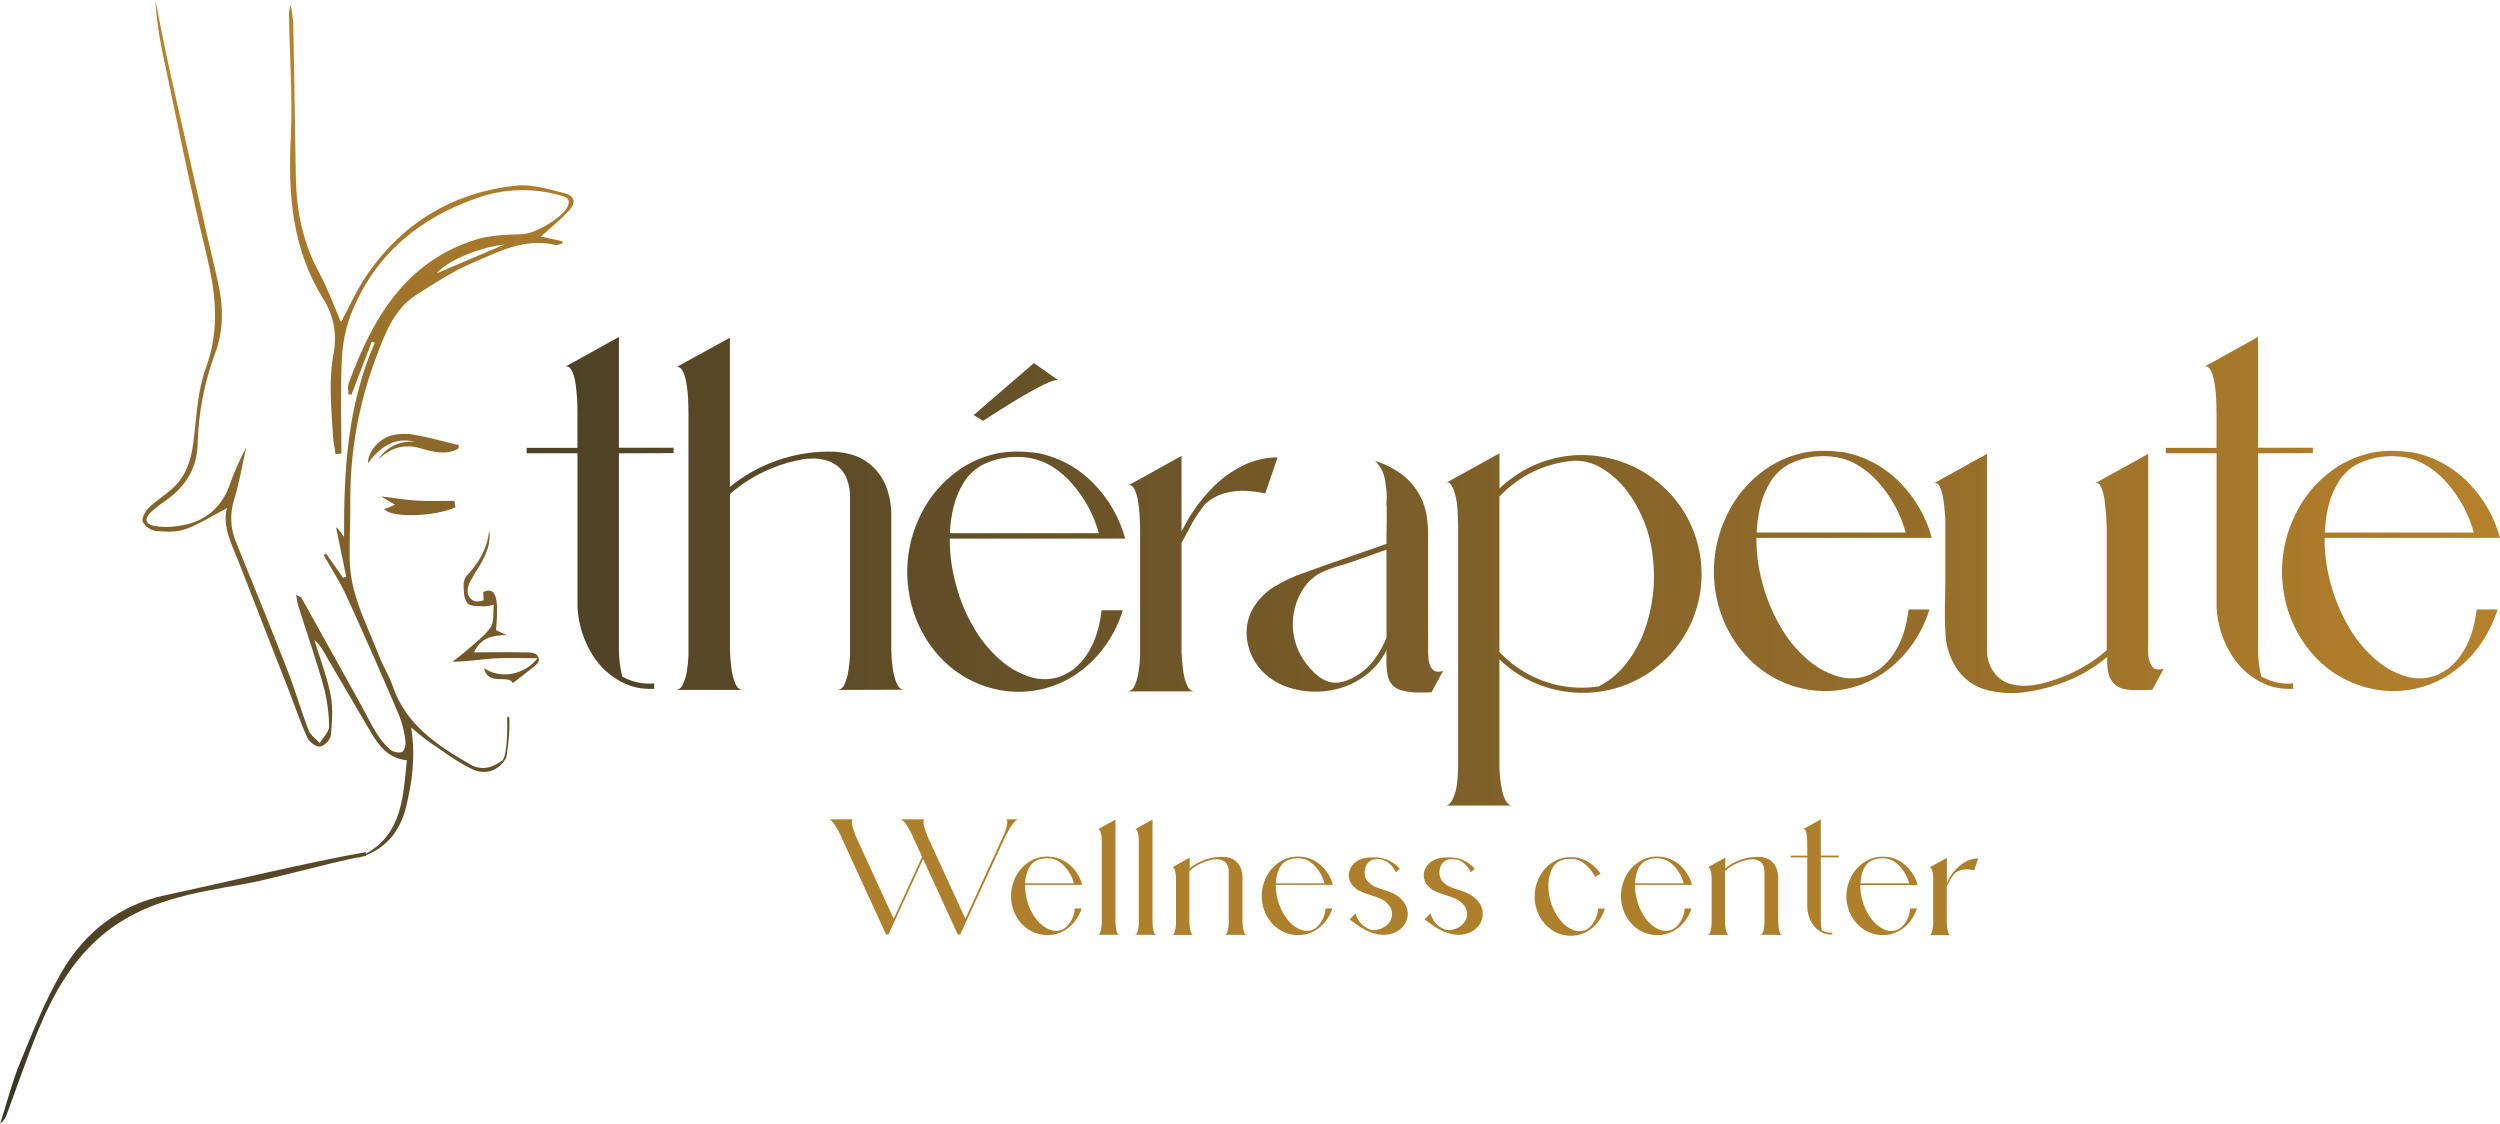<svg xmlns="http://www.w3.org/2000/svg" xmlns:xlink="http://www.w3.org/1999/xlink" id="Layer_1" viewBox="0 0 766.84 344.64"><defs><style>      .st0 {        fill: url(#linear-gradient2);      }      .st1 {        fill: url(#linear-gradient10);      }      .st2 {        fill: url(#linear-gradient1);      }      .st3 {        fill: url(#linear-gradient9);      }      .st4 {        fill: url(#linear-gradient8);      }      .st5 {        fill: url(#linear-gradient11);      }      .st6 {        fill: #af802c;      }      .st7 {        fill: url(#linear-gradient12);      }      .st8 {        fill: url(#linear-gradient7);      }      .st9 {        fill: url(#linear-gradient4);      }      .st10 {        fill: url(#linear-gradient5);      }      .st11 {        fill: url(#linear-gradient3);      }      .st12 {        fill: url(#linear-gradient6);      }      .st13 {        fill: url(#linear-gradient13);      }      .st14 {        fill: url(#linear-gradient);      }    </style><linearGradient id="linear-gradient" x1="692.94" y1="-59.5" x2="-159.32" y2="-59.5" gradientTransform="translate(85.42 97.82) scale(1 -1)" gradientUnits="userSpaceOnUse"><stop offset="0" stop-color="#b7822c"></stop><stop offset="1" stop-color="#242924"></stop></linearGradient><linearGradient id="linear-gradient1" x1="692.94" y1="-59.79" x2="-159.32" y2="-59.79" gradientTransform="translate(85.42 97.82) scale(1 -1)" gradientUnits="userSpaceOnUse"><stop offset="0" stop-color="#b7822c"></stop><stop offset="1" stop-color="#242924"></stop></linearGradient><linearGradient id="linear-gradient2" x1="692.94" y1="-63.97" x2="-159.32" y2="-63.97" gradientTransform="translate(85.42 97.82) scale(1 -1)" gradientUnits="userSpaceOnUse"><stop offset="0" stop-color="#b7822c"></stop><stop offset="1" stop-color="#242924"></stop></linearGradient><linearGradient id="linear-gradient3" x1="692.94" y1="-78.31" x2="-159.32" y2="-78.31" gradientTransform="translate(85.42 97.82) scale(1 -1)" gradientUnits="userSpaceOnUse"><stop offset="0" stop-color="#b7822c"></stop><stop offset="1" stop-color="#242924"></stop></linearGradient><linearGradient id="linear-gradient4" x1="692.94" y1="-95.24" x2="-159.32" y2="-95.24" gradientTransform="translate(85.42 97.82) scale(1 -1)" gradientUnits="userSpaceOnUse"><stop offset="0" stop-color="#b7822c"></stop><stop offset="1" stop-color="#242924"></stop></linearGradient><linearGradient id="linear-gradient5" x1="692.94" y1="-77.31" x2="-159.32" y2="-77.31" gradientTransform="translate(85.42 97.82) scale(1 -1)" gradientUnits="userSpaceOnUse"><stop offset="0" stop-color="#b7822c"></stop><stop offset="1" stop-color="#242924"></stop></linearGradient><linearGradient id="linear-gradient6" x1="692.94" y1="-78.08" x2="-159.32" y2="-78.08" gradientTransform="translate(85.42 97.82) scale(1 -1)" gradientUnits="userSpaceOnUse"><stop offset="0" stop-color="#b7822c"></stop><stop offset="1" stop-color="#242924"></stop></linearGradient><linearGradient id="linear-gradient7" x1="692.94" y1="-59.5" x2="-159.32" y2="-59.5" gradientTransform="translate(85.42 97.82) scale(1 -1)" gradientUnits="userSpaceOnUse"><stop offset="0" stop-color="#b7822c"></stop><stop offset="1" stop-color="#242924"></stop></linearGradient><linearGradient id="linear-gradient8" x1="692.94" y1="-77.31" x2="-159.32" y2="-77.31" gradientTransform="translate(85.42 97.82) scale(1 -1)" gradientUnits="userSpaceOnUse"><stop offset="0" stop-color="#b7822c"></stop><stop offset="1" stop-color="#242924"></stop></linearGradient><linearGradient id="linear-gradient9" x1="2.58" y1="63.63" x2="2.58" y2="-293.22" gradientTransform="translate(85.42 97.82) scale(1 -1)" gradientUnits="userSpaceOnUse"><stop offset="0" stop-color="#b7822c"></stop><stop offset="1" stop-color="#242924"></stop></linearGradient><linearGradient id="linear-gradient10" x1="66.64" y1="63.63" x2="66.64" y2="-293.22" gradientTransform="translate(85.42 97.82) scale(1 -1)" gradientUnits="userSpaceOnUse"><stop offset="0" stop-color="#b7822c"></stop><stop offset="1" stop-color="#242924"></stop></linearGradient><linearGradient id="linear-gradient11" x1="41.37" y1="63.63" x2="41.37" y2="-293.22" gradientTransform="translate(85.42 97.82) scale(1 -1)" gradientUnits="userSpaceOnUse"><stop offset="0" stop-color="#b7822c"></stop><stop offset="1" stop-color="#242924"></stop></linearGradient><linearGradient id="linear-gradient12" x1="42.87" y1="63.63" x2="42.87" y2="-293.22" gradientTransform="translate(85.42 97.82) scale(1 -1)" gradientUnits="userSpaceOnUse"><stop offset="0" stop-color="#b7822c"></stop><stop offset="1" stop-color="#242924"></stop></linearGradient><linearGradient id="linear-gradient13" x1="69.95" y1="63.63" x2="69.95" y2="-293.22" gradientTransform="translate(85.42 97.82) scale(1 -1)" gradientUnits="userSpaceOnUse"><stop offset="0" stop-color="#b7822c"></stop><stop offset="1" stop-color="#242924"></stop></linearGradient></defs><path class="st14" d="M189.85,139.05v60.26c.02,2.76.36,5.51,1,8.2,2.52,1.44,5.38,2.19,8.28,2.18.5,0,1,0,1.53-.08v1.69h-1.53c-2.57,0-5.11-.54-7.45-1.61-4.19-1.92-7.7-5.05-10.07-9-2.69-4.38-4.23-9.37-4.47-14.5v-47.16h-15.59v-1.65h15.57v-10.32c0-2,0-3.79-.15-5.29s-.22-2.77-.39-3.83c-.13-.89-.31-1.77-.55-2.64-.16-.57-.38-1.12-.66-1.64-.18-.32-.4-.62-.66-.89-.16-.16-.36-.28-.58-.35-.15-.03-.3-.03-.45,0h-.23l3.67-2,12.73-7.08v34h16.76v1.65l-16.76.06Z"></path><path class="st2" d="M256.78,211.63c1.01-.06,1.89-.71,2.23-1.67.6-1.31,1.01-2.71,1.21-4.14.26-1.63.43-3.27.52-4.92v-48.08c.08-2.15-.3-4.29-1.12-6.28-.62-1.46-1.6-2.73-2.86-3.69-1.11-.82-2.37-1.42-3.71-1.75-1.22-.31-2.48-.46-3.74-.45-1,0-2.01.07-3,.22-3.31.57-6.54,1.5-9.64,2.78-2.46,1.02-4.83,2.24-7.08,3.65-2.01,1.25-3.91,2.67-5.69,4.24v47.98c.06,1.7.2,3.48.43,5.33.19,1.64.59,3.25,1.2,4.78.56,1.33,1.36,2,2.41,2h-20.71c1.01-.06,1.89-.72,2.22-1.67.61-1.31,1.03-2.69,1.24-4.12.27-1.63.44-3.27.49-4.92v-73.65c0-2-.05-3.8-.14-5.29s-.23-2.78-.39-3.83c-.13-.89-.32-1.77-.56-2.64-.16-.59-.38-1.15-.67-1.69-.17-.33-.39-.63-.66-.88-.16-.16-.37-.28-.59-.35-.14-.04-.3-.04-.44,0h-.2l3.62-2,12.73-7v45.76c8.48-6.92,19.06-10.74,30-10.83,2.29-.05,4.58.21,6.8.78,3.12.78,5.93,2.49,8.07,4.9,1.69,1.95,2.94,4.25,3.64,6.73.6,2.07.94,4.21,1,6.37v42.14c.04,1.78.17,3.56.41,5.33.2,1.64.61,3.25,1.22,4.78.56,1.33,1.35,2,2.37,2l-20.61.08Z"></path><path class="st0" d="M345.13,165.21h-53.79c-.03,5.38.77,10.72,2.39,15.85.05.22.11.41.16.56s.11.31.17.47l.12.4c0,.06,0,.12,0,.18,1.3,3.8,3.02,7.45,5.13,10.87,2.11,3.44,4.75,6.53,7.81,9.15,2.48,2.15,5.36,3.79,8.48,4.82,3.12,1.09,6.52,1.09,9.64,0l1-.42c.98-.49,1.93-1.03,2.84-1.64,4.92-3.88,7.86-9.96,8.82-18.25h6.52c-1.31,4.22-3.34,8.18-6,11.7-2.65,3.53-5.95,6.52-9.72,8.81-6.35,3.82-13.84,5.27-21.15,4.11-7.33-1.15-14.07-4.73-19.13-10.16-5.09-5.49-8.43-12.37-9.59-19.77-1.24-7.37-.34-14.95,2.59-21.83h0c2.85-6.94,7.79-12.83,14.13-16.85,3.21-1.97,6.73-3.38,10.42-4.16,2.03-.38,4.09-.56,6.16-.54,2.06.03,4.12.18,6.16.46h0c6.52,1.29,12.5,4.53,17.13,9.31,4.64,4.71,7.99,10.54,9.71,16.93ZM301.72,142.39c-2.45,1.25-4.53,3.13-6,5.45-1.48,2.35-2.57,4.92-3.22,7.62-.66,2.65-1.04,5.37-1.13,8.1h45.68c-1.55-5.62-4.35-10.81-8.19-15.2-1.68-1.92-3.6-3.6-5.73-5-2.13-1.39-4.51-2.35-7-2.84-4.88-.88-9.92-.23-14.41,1.87ZM324.72,116.72c-.65-.33-2.18.09-4.57,1.26s-5,2.61-7.86,4.33-6.44,4-10.76,6.77l-2.88-1.77,18.5-15.94,7.57,5.35Z"></path><path class="st11" d="M381.59,142.63c3.22-1.52,6.74-2.32,10.3-2.34l-3.79,11.08c-2.22-.49-4.49-.76-6.76-.83-2.06-.01-4.1.28-6.07.87-2.18.65-4.17,1.82-5.79,3.42-1.3,1.67-2.5,3.42-3.59,5.23h0c-.08.19-.33.66-.74,1.42l-1.36,2.51-1.37,2.53v33.45c.06,1.7.2,3.48.44,5.33.18,1.64.58,3.25,1.19,4.78.56,1.33,1.37,2,2.41,2h-20.71c1.02-.05,1.9-.72,2.23-1.69.61-1.31,1.02-2.71,1.23-4.14.28-1.63.44-3.27.5-4.92v-37.9c0-2-.05-3.76-.15-5.27s-.22-2.79-.39-3.85c-.13-.88-.31-1.75-.55-2.61-.16-.57-.38-1.12-.64-1.65-.16-.34-.39-.64-.66-.89-.18-.15-.38-.27-.6-.35-.14-.04-.29-.04-.43,0-.07.02-.14.04-.21.08l3.63-2,12.71-7.07v23.19c.58-1,1.08-2,1.49-2.72.08-.16.18-.34.29-.53s.2-.37.28-.52c.06-.08.1-.17.13-.27.55-.93,1.38-2.17,2.49-3.72,1.28-1.76,2.67-3.43,4.18-5,2.92-3.17,6.42-5.75,10.31-7.62ZM438.06,198.24v.45c-.06,1.21,0,2.43.14,3.63.09,1.1.51,2.14,1.2,3,.64.75,1.74.91,3.27.5l-.68,1.19c-.31.58-.66,1.23-1.05,1.94s-.79,1.43-1.13,2.06-.57,1.07-.68,1.32c-1.59.11-3.21.13-4.86.08-1.62-.06-3.23-.32-4.78-.78-1.94-.63-3.38-2.25-3.79-4.25-.41-2.03-.55-4.1-.41-6.17v-1.78c-1.72,3.5-4.36,6.47-7.64,8.59-3.26,2.14-6.98,3.49-10.85,3.94-3.56.44-7.18.16-10.63-.81-3.46-.94-6.6-2.79-9.1-5.37-2.33-2.49-3.88-5.6-4.45-8.96-.61-3.34-.09-6.79,1.48-9.8,1.61-2.92,3.96-5.37,6.82-7.09,2.86-1.74,5.91-3.16,9.08-4.24,4.97-1.79,9.96-3.54,14.95-5.27l10.34-3.6v-3.1c0-1.26.02-2.57.06-3.93v-3.52c.03-.55,0-1.1-.08-1.65v-.37c.08-2.3-.06-4.6-.41-6.88-.34-2.29-1.42-4.4-3.09-6,2.61.8,5.09,1.99,7.35,3.52,2.26,1.54,4.19,3.53,5.67,5.83,1.23,1.92,2.1,4.05,2.59,6.28.47,2.23.7,4.5.66,6.78v22.2l.02,12.26ZM425.29,195.6v-27l-3.46,1.22c-2.53.91-5.05,1.8-7.58,2.68-1,.33-1.93.63-2.92.9-2.26.6-4.45,1.43-6.55,2.47-2.13,1.2-3.92,2.92-5.19,5-4.43,7.06-3.99,16.14,1.11,22.74.9,1.2,1.92,2.3,3.05,3.29,1.12,1.01,2.44,1.77,3.87,2.23,1.38.38,2.84.38,4.22,0,1.4-.38,2.75-.95,4-1.69,2.22-1.32,4.15-3.06,5.7-5.13,1.54-2.06,2.8-4.32,3.75-6.71h0ZM425.29,154.6c0-.19.06-.76.08-1.71.02-1.14-.03-2.27-.16-3.4,0,.74,0,1.59.06,2.54s.02,1.79.02,2.59v-.02Z"></path><path class="st9" d="M511.17,150.25c14.28,14.17,14.37,37.23.2,51.51-8.14,8.21-19.7,12.06-31.13,10.38-7.64-1.07-14.74-4.52-20.31-9.86v32.66c.03,2.62.32,5.23.87,7.79.15.61.34,1.22.55,1.81.24.64.57,1.24,1,1.77.39.51,1.01.8,1.65.78h-20.75c.53.02,1.05-.19,1.42-.57.37-.39.67-.83.89-1.32.72-1.53,1.19-3.16,1.38-4.84.2-1.69.3-3.39.31-5.09v-73.36c0-1.95-.06-3.95-.19-6-.14-1.98-.54-3.92-1.21-5.79-.14-.34-.3-.68-.48-1-.19-.36-.45-.68-.76-.93-.29-.21-.67-.25-1-.1l13.1-7.25c1.1-.6,2.18-1.21,3.25-1.81v10.79c3.03-2.9,6.52-5.27,10.34-7,6.76-3.07,14.31-3.99,21.61-2.62,7.29,1.33,14,4.83,19.26,10.05ZM485.35,210.93c1.67,0,3.34-.12,5-.37,3.37-1.73,6.32-4.19,8.61-7.21,2.32-3.01,4.16-6.36,5.46-9.93,2.62-7.23,3.49-14.97,2.55-22.6-.81-7.66-3.76-14.94-8.52-21-1.97-2.42-4.34-4.49-7-6.12-2.63-1.68-5.71-2.5-8.83-2.37-8.67.72-16.76,4.64-22.7,11v47.66c3.28,3.48,7.23,6.25,11.62,8.15,4.36,1.88,9.06,2.83,13.81,2.79Z"></path><path class="st10" d="M585.42,186.95h6.42c-1.3,4.22-3.33,8.18-6,11.7-2.65,3.53-5.95,6.52-9.72,8.82-6.35,3.82-13.83,5.28-21.15,4.12-7.33-1.15-14.06-4.72-19.13-10.14-5.1-5.49-8.44-12.37-9.6-19.77-1.23-7.39-.31-14.98,2.65-21.86h0c2.84-6.95,7.78-12.83,14.12-16.85,3.21-1.96,6.73-3.37,10.41-4.15,2.03-.38,4.09-.56,6.16-.53,2.06.03,4.12.18,6.16.45h0c6.51,1.3,12.47,4.55,17.09,9.31,4.64,4.71,8,10.54,9.73,16.93h-53.8c-.03,5.37.78,10.72,2.4,15.84.04.19.1.37.17.55,0,.16.1.31.16.48s.11.34.16.53c1.3,3.82,3.02,7.48,5.13,10.92,2.11,3.44,4.74,6.52,7.81,9.14,2.48,2.15,5.36,3.79,8.48,4.82,3.12,1.09,6.52,1.09,9.64,0l1-.41c.98-.49,1.93-1.04,2.84-1.65,4.94-3.87,7.9-9.95,8.87-18.25ZM538.87,163.35h45.68c-1.55-5.62-4.35-10.81-8.19-15.2-1.67-1.92-3.6-3.6-5.73-5-2.13-1.39-4.5-2.36-7-2.84-4.9-.9-9.95-.25-14.46,1.85-2.45,1.25-4.52,3.14-6,5.46-1.48,2.35-2.57,4.92-3.21,7.62-.65,2.66-1.02,5.38-1.11,8.11h.02Z"></path><path class="st12" d="M659.95,204.13c.58,1.18,1.83,1.51,3.75,1-.11.25-.33.66-.66,1.23-.33.58-.68,1.23-1.07,1.94s-.75,1.42-1.09,2l-.72,1.3-3.09.06h-2.65c-.72,0-1.45-.07-2.16-.19-2.37-.24-4.41-1.78-5.27-4-.52-1.74-.73-3.55-.62-5.36v-.62c-4.47,3.77-9.63,6.64-15.2,8.45-3.48,1.21-7.09,2.03-10.75,2.45-3.66.43-7.37.18-10.94-.72-3.63-.94-6.82-3.13-9-6.18-2.13-3.06-3.4-6.63-3.69-10.34-.25-3.77-.3-7.55-.17-11.33.06-1.7.09-3.37.09-5v-18.89c0-.24,0-1.05-.13-2.41s-.24-2.82-.49-4.38c-.18-1.33-.54-2.62-1.07-3.85-.47-1-1.1-1.34-1.9-1,3.85-2.12,7.69-4.25,11.5-6.39,1.61-.9,3.23-1.8,4.86-2.68v61.08c.16,2.19.94,4.3,2.24,6.07,1.33,1.76,3.23,3.01,5.38,3.53,2.07.49,4.21.59,6.32.29,2.11-.3,4.18-.8,6.2-1.49,6.12-1.89,11.78-5.05,16.6-9.27v-35.95c0-.66,0-1.88-.1-3.65s-.22-3.62-.46-5.54c-.15-1.61-.52-3.19-1.09-4.7-.49-1.2-1.15-1.64-2-1.31,4.09-2.25,8.18-4.51,12.28-6.8,1.37-.74,2.73-1.5,4.08-2.27v57.92c-.06,1.22-.06,2.44,0,3.66.08,1.18.43,2.32,1.02,3.34Z"></path><path class="st8" d="M692.62,139.05v60.26c.02,2.76.35,5.51,1,8.2,2.52,1.44,5.37,2.19,8.27,2.18.5,0,1,0,1.53-.08v1.69h-1.53c-2.57,0-5.11-.54-7.45-1.61-4.19-1.92-7.7-5.05-10.07-9-2.69-4.38-4.23-9.37-4.47-14.5v-47.16h-15.58v-1.65h15.57v-10.32c0-2-.05-3.79-.15-5.29s-.22-2.77-.39-3.83c-.13-.89-.31-1.77-.55-2.64-.16-.57-.38-1.12-.66-1.64-.17-.33-.4-.63-.66-.89-.16-.16-.36-.28-.58-.35-.15-.03-.3-.03-.45,0h-.23l3.67-2,12.73-7.08v34h16.8v1.65l-16.8.06Z"></path><path class="st4" d="M759.67,186.95h6.43c-1.31,4.22-3.34,8.18-6,11.7-2.65,3.53-5.95,6.52-9.72,8.82-6.35,3.82-13.83,5.28-21.15,4.12-7.33-1.15-14.07-4.72-19.14-10.14-5.1-5.49-8.44-12.37-9.59-19.77-1.22-7.39-.3-14.98,2.66-21.86h0c2.85-6.94,7.79-12.83,14.13-16.85,3.21-1.97,6.74-3.37,10.42-4.15,2.03-.38,4.09-.56,6.16-.53,2.06.03,4.12.18,6.16.45h0c6.51,1.3,12.47,4.55,17.09,9.31,4.64,4.71,7.99,10.54,9.72,16.93h-53.79c-.04,5.37.76,10.72,2.37,15.84.04.19.1.37.16.55l.17.48c0,.16.11.34.16.53,1.29,3.82,3.01,7.49,5.13,10.92,2.11,3.43,4.74,6.52,7.8,9.14,2.49,2.15,5.37,3.79,8.49,4.82,3.12,1.09,6.52,1.09,9.64,0l1-.41c.98-.49,1.93-1.04,2.84-1.65,4.95-3.87,7.91-9.95,8.86-18.25ZM713.13,163.35h45.68c-1.55-5.62-4.36-10.81-8.2-15.2-1.67-1.92-3.59-3.61-5.72-5-2.13-1.39-4.5-2.36-7-2.84-4.9-.89-9.96-.24-14.47,1.87-2.45,1.25-4.53,3.14-6,5.46-1.48,2.35-2.57,4.92-3.22,7.62-.64,2.65-.99,5.36-1.07,8.09Z"></path><path class="st6" d="M312.42,251.32c-.39.05-.75.25-1,.55-.41.42-.78.88-1.11,1.37-.37.53-.7,1.07-1,1.61s-.55,1-.73,1.36l-.29.56-13.77,29.89h-.73l-10.64-23.17-10.63,23.17h-.73l-14.09-30.7c-.19-.4-.42-.86-.7-1.38s-.58-1-.9-1.52c-.29-.45-.63-.86-1-1.24-.24-.28-.58-.46-.95-.5h7.67c-.31,0-.48.19-.51.56-.03.46.01.93.13,1.38.13.54.28,1.08.47,1.63s.36,1,.51,1.36.22.55.23.57l11.48,25,8.71-19-3.16-6.88h0c-.19-.39-.42-.85-.7-1.37s-.58-1-.9-1.52c-.29-.44-.63-.86-1-1.23-.24-.28-.57-.46-.93-.5h7.65c-.31,0-.48.19-.51.56-.03.46.01.93.13,1.38.13.54.28,1.08.47,1.63s.44,1.18.74,1.93l11.48,25,11.83-25.78c.15-.39.32-.84.49-1.37.17-.51.32-1.03.43-1.56.11-.42.15-.85.1-1.28-.04-.34-.21-.51-.51-.51h3.97Z"></path><path class="st6" d="M329.68,278.66h2.1c-.44,1.38-1.12,2.67-2,3.82-.87,1.16-1.95,2.14-3.18,2.89-2.08,1.25-4.53,1.72-6.92,1.34-2.4-.37-4.6-1.54-6.26-3.31-1.66-1.8-2.75-4.05-3.14-6.47-.39-2.41-.09-4.89.87-7.14h0c.93-2.27,2.54-4.2,4.62-5.51,1.05-.65,2.2-1.11,3.41-1.36.66-.13,1.33-.19,2-.18.67.01,1.34.06,2,.15h0c2.13.41,4.08,1.45,5.59,3,1.52,1.54,2.62,3.45,3.18,5.54h-17.53c-.01,1.76.25,3.5.78,5.18,0,.08,0,.14.05.19l.06.15v.18c.42,1.25.99,2.45,1.68,3.57.69,1.12,1.55,2.14,2.55,3,.82.7,1.76,1.23,2.78,1.57,1.02.36,2.13.36,3.15,0l.34-.14c.32-.16.63-.34.93-.53,1.75-1.5,2.81-3.64,2.94-5.94ZM314.42,270.94h15c-.51-1.85-1.42-3.56-2.68-5-.55-.63-1.18-1.18-1.88-1.63-.69-.46-1.47-.77-2.29-.93-1.6-.3-3.25-.09-4.72.6-.8.41-1.47,1.03-1.95,1.79-.48.77-.84,1.61-1.05,2.49-.24.88-.38,1.77-.43,2.68Z"></path><path class="st6" d="M343.42,286.73h-6.76c.33-.02.62-.23.73-.55.2-.43.33-.88.4-1.35.08-.53.14-1.07.16-1.61v-25.81c0-.48-.08-.91-.13-1.26-.05-.29-.11-.58-.19-.86-.05-.19-.12-.37-.22-.54-.05-.11-.12-.2-.2-.29-.05-.05-.12-.09-.19-.11-.05-.01-.1-.01-.15,0h-.07l5.36-2.95v31.42c.01.58.05,1.16.13,1.74.06.54.19,1.06.4,1.56.12.39.38.61.73.61Z"></path><path class="st6" d="M354.78,286.73h-6.76c.33-.02.62-.23.73-.55.2-.43.33-.88.4-1.35.08-.53.14-1.07.16-1.61v-25.81c0-.48-.08-.91-.13-1.26-.05-.29-.11-.58-.19-.86-.05-.19-.12-.37-.22-.54-.05-.11-.12-.2-.2-.29-.05-.05-.12-.09-.19-.11-.05-.01-.1-.01-.15,0h-.07l5.36-2.95v31.42c.01.58.05,1.16.13,1.74.06.54.19,1.06.4,1.56.14.39.37.61.73.61Z"></path><path class="st6" d="M375.61,286.73c.33-.02.62-.24.72-.55.2-.43.34-.88.4-1.35.09-.53.14-1.07.17-1.61v-15.72c.02-.68-.1-1.36-.36-2-.21-.48-.53-.89-.94-1.21-.36-.27-.78-.47-1.22-.57-.4-.1-.81-.15-1.22-.15-.33,0-.67.03-1,.08-1.08.18-2.14.48-3.16.9-.8.34-1.57.74-2.31,1.2-.66.4-1.28.86-1.86,1.38v15.69c.01.58.05,1.16.13,1.74.06.54.19,1.06.4,1.56.18.44.44.66.77.66h-6.71c.33-.02.62-.24.73-.55.2-.43.33-.88.4-1.35.08-.53.14-1.07.16-1.61v-14.17c0-.49-.08-.91-.13-1.25s-.12-.64-.18-.87c-.05-.19-.12-.36-.22-.53-.06-.11-.13-.2-.21-.29-.05-.06-.12-.1-.19-.12-.05,0-.1,0-.15,0h-.06l1.18-.66,4.17-2.31v3.29c.49-.4,1.01-.78,1.55-1.12,1.06-.67,2.2-1.21,3.39-1.61,1.57-.53,3.22-.8,4.88-.81.75-.02,1.5.06,2.22.25,1.02.26,1.94.82,2.64,1.61.55.64.96,1.39,1.19,2.2.2.68.3,1.38.32,2.08v13.86c0,.55.07,1.14.15,1.74.06.54.19,1.06.4,1.56.18.44.44.66.77.66l-6.82-.05Z"></path><path class="st6" d="M406.58,278.66h2.1c-.44,1.38-1.12,2.67-2,3.82-.87,1.16-1.95,2.14-3.18,2.89-2.07,1.25-4.52,1.72-6.91,1.34-2.4-.37-4.6-1.54-6.26-3.31-1.67-1.79-2.76-4.05-3.14-6.47-.4-2.41-.1-4.89.86-7.14h0c.93-2.27,2.54-4.2,4.62-5.51,1.05-.65,2.2-1.11,3.41-1.36.66-.13,1.33-.19,2-.18.67.01,1.34.06,2,.15h0c2.12.41,4.07,1.46,5.59,3,1.52,1.54,2.62,3.45,3.18,5.54h-17.52c-.01,1.76.25,3.5.78,5.18,0,.07.02.13.05.19.02.05.04.1.05.15l.06.18c.42,1.25.99,2.45,1.68,3.57.69,1.13,1.55,2.14,2.55,3,.81.7,1.75,1.23,2.77,1.57,1.02.36,2.14.36,3.16,0l.33-.14c.32-.16.63-.33.93-.53,1.73-1.51,2.77-3.65,2.89-5.94ZM391.35,270.94h14.94c-.5-1.85-1.42-3.56-2.68-5-.54-.63-1.17-1.18-1.87-1.63-.69-.46-1.47-.77-2.29-.93-1.6-.3-3.25-.09-4.73.6-.8.41-1.47,1.03-1.95,1.79-.48.77-.84,1.61-1.05,2.49-.22.88-.34,1.78-.37,2.68h0Z"></path><path class="st6" d="M431.02,277.36c1.21,2.08,1.02,4.69-.46,6.58-.76.98-1.78,1.73-2.93,2.18-1.15.46-2.38.67-3.61.62-1.91-.11-3.76-.66-5.43-1.59-.47-.25-.92-.52-1.36-.82h0c-.1-.07-.2-.14-.31-.2l-1.61-1.12-1.35-1,1.85-1.85c.28,1.18.87,2.27,1.7,3.15.81.89,1.85,1.55,3,1.89.61.15,1.24.15,1.85,0,1.2-.22,2.32-.77,3.22-1.6.76-.71,1.25-1.67,1.4-2.7.12-1.03-.13-2.08-.72-2.94-.65-.95-1.55-1.7-2.59-2.19-1.05-.48-2.13-.88-3.24-1.19h0c-.64-.2-1.27-.42-1.89-.64-.63-.23-1.23-.51-1.8-.85-.21-.08-.4-.18-.58-.32-.19-.14-.36-.29-.53-.43-.02-.03-.05-.06-.09-.08-.41-.35-.77-.76-1.08-1.21-.6-.92-.86-2.03-.71-3.12.16-1.18.72-2.27,1.59-3.09.87-.82,1.94-1.38,3.11-1.62,1.05-.2,2.11-.28,3.18-.24,1.17,0,2.34.18,3.45.56.94.36,1.83.83,2.64,1.42.62.43,1.18.94,1.67,1.51l-1.25,1.1c-.45-1.04-1.13-1.96-2-2.69-.82-.78-1.88-1.24-3-1.32h-.14c-.55-.05-1.11-.02-1.66.08-.87.21-1.63.75-2.11,1.5-.5.88-.73,1.9-.65,2.91.07,1.03.55,2,1.32,2.69.6.56,1.3,1.02,2.06,1.33.75.31,1.52.58,2.31.82.45.13.89.27,1.33.43,1.1.36,2.14.88,3.1,1.52.95.65,1.75,1.52,2.32,2.52Z"></path><path class="st6" d="M454.03,277.36c1.21,2.08,1.02,4.69-.46,6.58-.77.97-1.78,1.73-2.93,2.18-1.15.46-2.38.67-3.62.62-1.91-.11-3.76-.66-5.43-1.59-.47-.25-.92-.52-1.36-.82h0c-.1-.07-.2-.14-.31-.2l-1.62-1.12-1.34-1,1.84-1.85c.29,1.18.88,2.26,1.71,3.15.81.89,1.85,1.55,3,1.89.6.15,1.24.15,1.84,0,1.2-.22,2.32-.77,3.22-1.6.77-.71,1.26-1.66,1.41-2.7.12-1.03-.13-2.08-.72-2.94-.66-.94-1.55-1.7-2.59-2.19-1.05-.48-2.13-.88-3.24-1.19h0c-.64-.2-1.27-.42-1.9-.64-.62-.23-1.22-.51-1.79-.85-.21-.07-.41-.18-.58-.32-.19-.14-.37-.29-.53-.43l-.09-.08c-.42-.35-.78-.76-1.08-1.21-.6-.92-.86-2.03-.72-3.12.16-1.18.73-2.27,1.6-3.09.87-.82,1.94-1.38,3.11-1.62,1.05-.2,2.11-.28,3.18-.24,1.17,0,2.34.18,3.45.56.94.36,1.83.83,2.64,1.42.61.44,1.17.95,1.67,1.51l-1.26,1.1c-.45-1.04-1.13-1.96-2-2.69-.83-.78-1.91-1.25-3.05-1.32h-.13c-.55-.05-1.11-.02-1.66.08-.87.21-1.63.74-2.12,1.5-.5.89-.72,1.9-.64,2.91.07,1.03.55,2,1.32,2.69.58.56,1.26,1.01,2,1.33.75.31,1.52.58,2.31.82.45.13.9.27,1.34.43,1.1.37,2.14.88,3.1,1.52.99.64,1.82,1.5,2.43,2.52Z"></path><path class="st6" d="M489.52,283.59c-1.27,1.39-2.88,2.42-4.67,3-1.52.47-3.14.57-4.71.31-1.57-.26-3.07-.87-4.37-1.79-1.43-1.02-2.61-2.35-3.45-3.89-.85-1.54-1.38-3.24-1.54-5-.16-1.76.03-3.53.56-5.21.52-1.69,1.4-3.24,2.58-4.56,1.15-1.27,2.58-2.26,4.18-2.89.9-.34,1.85-.55,2.81-.62.96-.05,1.92-.02,2.87.11h0c1.48.29,2.87.9,4.1,1.77,1.23.88,2.28,1.98,3.1,3.24h-.09c-.53.3-1.07.59-1.61.87-.83-1.58-1.98-2.97-3.37-4.08-1.21-.96-2.72-1.46-4.27-1.41-.75,0-1.5.1-2.22.29-.73.2-1.4.54-2,1-.4.33-.73.72-1,1.16-.27.43-.49.89-.68,1.36-.55,1.45-.82,2.98-.8,4.53.02,1.55.25,3.09.67,4.58.39,1.4.95,2.74,1.67,4,.72,1.26,1.64,2.39,2.72,3.36.82.74,1.78,1.3,2.83,1.65,1.04.36,2.18.36,3.22,0l.33-.13c.32-.16.63-.34.93-.54,1.74-1.52,2.78-3.69,2.87-6h2.12c-.54,1.82-1.49,3.49-2.78,4.89Z"></path><path class="st6" d="M516.76,278.66h2.1c-.44,1.38-1.11,2.67-2,3.82-.87,1.15-1.94,2.13-3.17,2.89-2.08,1.25-4.53,1.72-6.92,1.34-2.4-.37-4.6-1.54-6.26-3.31-1.67-1.8-2.76-4.05-3.14-6.47-.4-2.41-.1-4.89.86-7.14h0c.93-2.27,2.54-4.2,4.62-5.51,1.05-.65,2.2-1.11,3.41-1.36.66-.13,1.33-.19,2-.18.67.01,1.34.06,2,.15h0c2.13.41,4.08,1.45,5.59,3,1.52,1.54,2.62,3.45,3.18,5.54h-17.52c-.01,1.76.25,3.5.78,5.18.01.06.03.13.05.19l.06.15v.18c.42,1.25.99,2.45,1.68,3.57.69,1.13,1.55,2.14,2.55,3,.81.7,1.75,1.23,2.77,1.57,1.02.36,2.14.36,3.16,0l.33-.14c.32-.16.63-.33.93-.53,1.75-1.5,2.81-3.64,2.94-5.94ZM501.53,270.94h14.94c-.5-1.85-1.42-3.56-2.68-5-.54-.63-1.17-1.18-1.87-1.63-.69-.46-1.47-.77-2.29-.93-1.6-.3-3.25-.09-4.73.6-.82.4-1.51,1.02-2,1.79-.47.77-.8,1.61-1,2.49-.22.88-.34,1.78-.37,2.68h0Z"></path><path class="st6" d="M539.92,286.73c.33-.02.62-.23.73-.55.2-.43.33-.88.4-1.35.08-.53.14-1.07.17-1.61v-15.72c.02-.69-.1-1.37-.37-2-.2-.48-.52-.89-.93-1.21-.36-.27-.78-.47-1.22-.57-.4-.1-.82-.15-1.23-.15-.33,0-.67.03-1,.08-1.08.18-2.14.48-3.15.9-.8.34-1.58.74-2.32,1.2-.66.41-1.28.87-1.86,1.38v15.69c.01.58.06,1.16.14,1.74.06.54.19,1.06.4,1.56.18.44.44.66.77.66h-6.73c.33-.02.62-.24.73-.55.2-.43.33-.88.39-1.35.09-.53.14-1.07.17-1.61v-14.17c0-.49-.07-.91-.12-1.25-.05-.29-.11-.58-.19-.87-.05-.19-.12-.36-.21-.53-.06-.11-.13-.21-.22-.29-.05-.06-.11-.1-.19-.12-.05,0-.09,0-.14,0h-.06l1.18-.66,4.16-2.31v3.29c.5-.4,1.01-.77,1.55-1.12,1.07-.67,2.21-1.21,3.4-1.61,1.57-.53,3.21-.8,4.87-.81.75-.02,1.5.06,2.23.25,1.02.26,1.94.82,2.64,1.61.55.64.95,1.39,1.18,2.2.2.68.32,1.37.33,2.08v13.86c.02.58.07,1.16.15,1.74.06.53.19,1.06.39,1.56.19.44.45.66.78.66l-6.82-.05Z"></path><path class="st6" d="M558.51,262.99v19.71c0,.9.12,1.8.32,2.68.82.47,1.76.72,2.71.71h.5v.55h-.5c-.84,0-1.67-.17-2.44-.52-1.37-.63-2.51-1.66-3.29-2.95-.88-1.43-1.38-3.07-1.46-4.75v-15.42h-5.09v-.54h5.09v-3.38c0-.67,0-1.24-.05-1.73-.02-.42-.06-.84-.13-1.26-.04-.29-.1-.58-.18-.86-.05-.19-.12-.37-.21-.54-.06-.1-.14-.2-.22-.29-.05-.05-.12-.09-.19-.11-.05,0-.1,0-.15,0h-.07l1.2-.65,4.16-2.32v11.13h5.48v.54h-5.48Z"></path><path class="st6" d="M585.91,278.66h2.1c-.44,1.38-1.12,2.67-2,3.82-.87,1.16-1.95,2.14-3.18,2.89-2.08,1.25-4.53,1.72-6.92,1.34-2.4-.37-4.6-1.54-6.26-3.31-1.66-1.8-2.75-4.05-3.13-6.47-.38-2.41-.07-4.87.9-7.11h0c.93-2.27,2.54-4.2,4.62-5.51,1.05-.65,2.2-1.11,3.41-1.36.66-.13,1.33-.19,2-.18.67.01,1.34.06,2,.15h0c2.12.41,4.07,1.46,5.59,3,1.52,1.55,2.61,3.45,3.18,5.54h-17.6c-.01,1.76.25,3.5.78,5.18.02.06.04.13.06.19.01.05.03.1.05.15.02.06.04.12.05.18.43,1.25,1,2.44,1.68,3.57.69,1.12,1.55,2.14,2.55,3,.82.7,1.76,1.23,2.78,1.57,1.02.36,2.13.36,3.15,0l.34-.14c.32-.16.63-.34.93-.53,1.75-1.51,2.8-3.66,2.92-5.97ZM570.69,270.94h14.94c-.51-1.85-1.42-3.56-2.68-5-.54-.63-1.17-1.18-1.87-1.63-.7-.46-1.48-.77-2.3-.93-1.6-.3-3.25-.09-4.72.6-.8.41-1.47,1.03-1.95,1.79-.48.77-.84,1.61-1.05,2.49-.22.88-.34,1.78-.37,2.68h0Z"></path><path class="st3" d="M174.48,64.69c2.33-2.52,1.86-4.64-1.37-5.44-4.88-1.22-10.07-2.85-14.92-2.31-19,2.08-34.34,11.15-45.31,26.92-3.46,4.96-5.86,10.51-8.29,14.96-2-4.57-3.88-10-6.61-15-5.08-9.28-7.07-19.18-7.24-29.58-.26-15.7-.48-31.39-.78-47.08-.14-1.93-.39-3.84-.75-5.74-.48,1.23-.67,2.56-.57,3.88.23,12.25,1.15,24.53.55,36.74-.86,17.52.38,34.3,10,49.68,3.07,4.87,4.21,10.71,3.19,16.37-1.65,8.58-.75,17-.25,25.54.11,1.89.53,3.77.81,5.65l1.78-.14c0-9.69-.33-19.4.14-29.06.22-4.94,1.26-9.81,3.07-14.41,7.24-17.71,20.8-28.86,38.57-35,8.15-2.85,16.98-3.11,25.29-.76,1.62.44,3.33.92,2.41,3.22-1.43,3.55-10,8.52-13.83,8.68-4.8.2-9.81.25-14.33,1.66-21.84,6.82-31.82,24.35-39.11,44.17-.37,1-.05,2.22-.05,3.34l.91.11,6.24-16.27.93.3c-8.33,19-9.53,39.12-9.42,59.51-.41-.35-.73-.8-.94-1.3-.48-.59-1-1.15-1.55-1.67,1.17,5.65,2.16,10.45,3.16,15.25l-1,.3-5.21-7.44-.7.51c2.36,4.18,5,8.21,7,12.56,5.57,12.18,10.94,24.46,16.2,36.77.98,2.57,1.62,5.26,1.9,8,.14,1-.49,2.88-1.17,3.1-1.26.27-2.57-.03-3.58-.83-1.63-1.46-3.03-3.14-4.18-5-1.71-2.74-3.09-5.68-4.66-8.51-6.09-11-12.2-22-18.33-33-.17-.29-.7-.38-1.66-.86.3,1.52.39,2.49.68,3.4,2.57,8.12,5.4,16.18,7.68,24.38,1.12,4.09,1.71,8.3,1.77,12.53,0,1.68-1.85,3.4-2.86,5.1-1.18-1.3-2.86-2.4-3.44-3.93-2.35-6.13-4.15-12.46-6.53-18.57-5.08-13-10.36-25.95-15.62-38.9-1.82-4.16-2.07-8.84-.71-13.17,1.62-5.26,2.53-10.74,3.75-16.12-2.09,3.84-3.85,7.86-5.26,12-2.81,7.27-8.28,11.22-15.91,12.15-2.36.38-4.77.36-7.12-.07-2.75-.65-3-2.21-1-4.17,1.37-1.25,2.82-2.39,4.36-3.42,6.05-4.23,9.82-9.84,10-17.34.24-9.62,2.07-19.13,5.42-28.15,2.77-7.45,2.45-14.88.66-22.49-4.92-21-9.68-42.09-14.42-63.16-1.68-7.5-3.09-15.06-4.62-22.6.31,5.25,1.01,10.47,2.09,15.61,4.39,20.78,8.53,41.62,13.54,62.25,2.87,11.83,4.27,23-.11,35-2.65,7.23-2.89,15.38-3.9,23.16-.71,5.48-2.38,10.36-6.62,14.06-2.26,2-4.86,3.59-7,5.69-1.08,1.08-2.3,3.24-1.88,4.28.85,1.53,2.36,2.58,4.09,2.84,3.06.27,6.44.42,9.23-.62,4.5-1.68,8.63-4.35,12.51-6.38-1.56,5.92,1.87,11.82,4.17,17.9,5.02,13.05,10.17,26.05,15.22,39.05,1.75,4.51,3.28,9.11,5.3,13.48.6,1.3,2.61,2.84,3.83,2.72,1.61-.45,2.88-1.7,3.35-3.3.41-4.15.74-8.5-.05-12.55-1.13-5.74-3.29-11.27-5-16.89,1.1.9,2.01,2.01,2.67,3.27,4.84,8.28,9.63,16.59,14.54,24.83,2.49,4.19,5.25,8.19,11.17,8.84-1.14,11.24-1.48,22.58-12.58,28.65v-.49c-17.27,3-44.54,9.6-61.67,13.25-13.86,2.95-24.63,11.39-31.65,23.56-5.11,8.85-8.92,18.48-12.83,28-2.47,6-4,12.29-6,18.46.94-.71,1.64-1.7,2-2.82,3.19-8.55,6.12-17.22,9.59-25.65,4.57-11.08,10.33-21.44,19.72-29.34,12.55-10.56,28-13,43.39-15.65,8.55-1.51,25.7-6.39,35.46-8.3l-.81.36c.57-.16,1.13-.33,1.68-.52l1.2-.21v-.22c6.54-2.62,10.48-7.6,12.23-14.66,1.92-7.79,3-15.65,1.6-24.48,2.3,1.84,3.89,3.32,5.67,4.52,4.29,2.87,8.45,6.09,13.08,8.26,4.4,2.06,8.4.21,10.44-3.61,0,0,1.39-8,.84-12.57l-.62.32s.44,10.28-1.3,13.08c-3,2.24-6.33,3.46-10.13,1.25-10.1-5.85-19.71-12.2-23.72-24.13-1-3.05-2.86-5.82-4-8.83-3.78-9.74-9-19.09-9.13-29.91-.09-5.78.23-11.56.2-17.34-.15-15.06,2.48-30.02,7.74-44.13,2.79-7.43,5.46-15.2,12.71-19.76,5.47-3.44,10.93-7.08,16.83-9.59,8.07-3.44,16.15-7.82,25.57-5.59.68.16,1.51-.31,2.28-.49,0-.22,0-.43-.07-.65l-6.63-1.4c3.03-2.77,6.03-5.14,8.59-7.9ZM133.99,83.82c3-3.71,12.59-7.88,20.77-8.83l-20.77,8.83Z"></path><path class="st1" d="M159.93,200.1c-4.78-.14-9.57,0-14.53,0,2.02-4.49,5.73-5.28,10.02-5.28l-3.26-1.52c.93-10.46-.15-13.35-3.92-11.72,0,1,.18,2.53,0,2.59-1,.27-2.3.52-3.07.05-2.18-1.32-2-3.52-1.11-5.51.96-1.84,2.02-3.63,3.16-5.36,1.92-3.27,3.44-6.64,2.82-10.64-.48,5.19-2.86,9.41-6.25,13.18-.85.8-1.41,1.85-1.59,3,0,2.09,0,4.62,1.13,6.12.82,1.07,3.46.84,5.3,1,.97-.06,1.92-.25,2.84-.56-.31,2.62.15,5.37-1,7-2,2.82-5,5-7.67,7.33-1.27,1.13-2.68,2.12-4,3.18,4.49,0,8.56-.72,12.67-1,4.11-.28,8.43-.06,13.4-.06-4.14,5.29-11.49,6.43-16.39,3.05,1.21,5.62,7.41,1.8,8.83,4.55,1.23-.93,2.54-1.84,3.73-2.88,1.57-1.36,4.35-2.9,4.27-4.23-.17-2.73-3.29-2.23-5.38-2.29Z"></path><path class="st5" d="M116.07,140.82c3.75-3.29,7.66-4.85,12.93-3.31,3.67,1.06,7.79,2.26,11.61.09.05-.35.09-.71.14-1.06-4.54-1.09-9-2.34-13.63-3.19-2.15-.39-4.35-.37-6.49.08-4.15.89-7.72,4.9-7.79,8.65,3.8-4.95,8.13-8.18,14.56-6.53-4.47-.53-8.85,1.51-11.33,5.27Z"></path><path class="st7" d="M139.71,155.62c-.16-.92-.33-1.88-.36-2-4,0-7.65.16-11.26-.05s-7-.81-11.22-1.32l4.32,2.57-3.36,1.37c2.38,2.73,15.46,2.31,21.88-.57Z"></path><path class="st13" d="M155.34,232.2v.05s0,.05,0,.07l.06-.05-.06-.07Z"></path><path class="st6" d="M603.44,264.06c1.05-.5,2.2-.75,3.37-.75l-1.28,3.61c-.73-.15-1.47-.24-2.21-.26-.68-.01-1.35.08-2,.28-.71.22-1.36.6-1.89,1.11-.42.55-.81,1.12-1.17,1.71h0l-.25.46-.44.83c-.16.3-.31.57-.43.81v11.01c.01.58.06,1.16.14,1.74.05.54.18,1.06.39,1.56.18.44.45.66.79.66h-6.78c.33-.02.62-.23.73-.55.2-.43.33-.88.4-1.35.09-.53.15-1.07.16-1.61v-14.17c0-.49-.08-.91-.13-1.25-.04-.29-.1-.58-.18-.87-.05-.18-.12-.36-.21-.53-.05-.11-.12-.21-.22-.29-.05-.06-.12-.1-.19-.12-.05,0-.09,0-.14,0-.02,0-.05,0-.07,0l1.18-.66,4.17-2.31v7.59c.19-.34.35-.64.48-.89l.1-.18.09-.16s0-.05,0-.08c.18-.3.45-.71.82-1.22.41-.58.87-1.12,1.36-1.63.97-1.03,2.13-1.88,3.41-2.49Z"></path></svg>